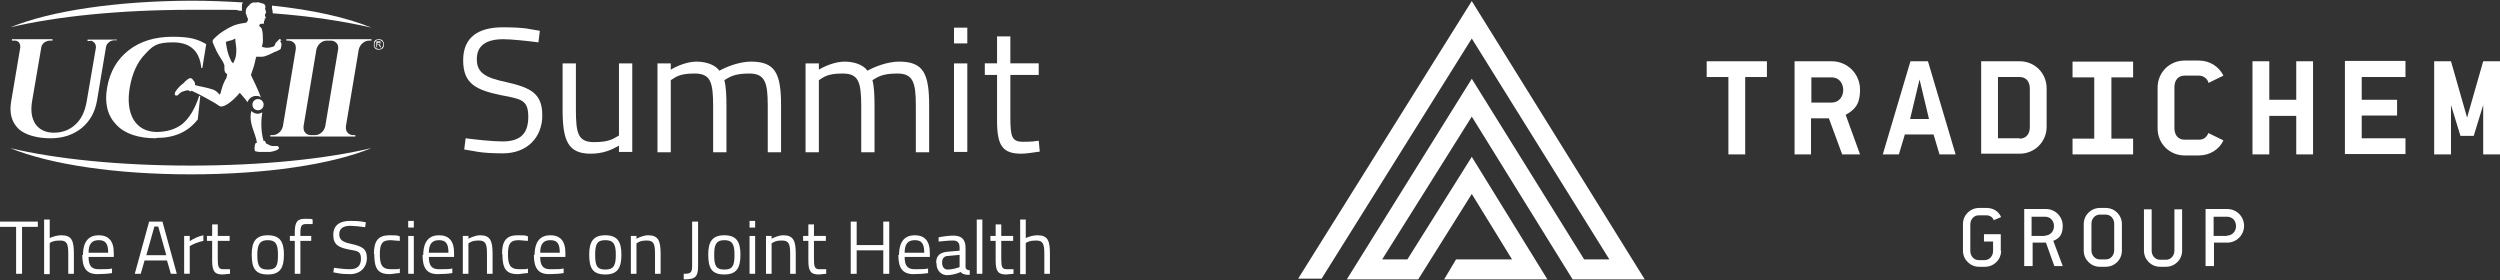<?xml version="1.0" encoding="UTF-8"?>
<svg id="Capa_1" xmlns="http://www.w3.org/2000/svg" width="714.1" height="80" version="1.1" viewBox="0 0 714.1 80">
  <rect x="0" y="0" width="714.1" height="80" fill="#333333" stroke="none"/>
  <!-- Generator: Adobe Illustrator 29.2.1, SVG Export Plug-In . SVG Version: 2.1.0 Build 116)  -->
  <defs>
    <style>
      .st0 {
        fill: #fff;
      }
    </style>
  </defs>
  <g>
    <g>
      <path class="st0" d="M4.6,64.8H0v-1.5h10.8v1.5h-4.5v13.4h-1.7s0-13.4,0-13.4Z"/>
      <path class="st0" d="M12.6,62.7h1.6v5.3c.8-.4,2.2-.8,3.3-.8,3,0,3.6,1.5,3.6,5.3v5.7h-1.6v-5.6c0-2.8-.3-3.9-2.3-3.9s-2.4.4-3,.7v8.9h-1.6v-15.5h0Z"/>
      <path class="st0" d="M23.7,72.9c0-4.1,1.8-5.7,4.5-5.7s4.3,1.5,4.3,5v1.2h-7.2c0,2.3.7,3.5,2.8,3.5s2.9,0,3.9-.2v1.3c-1,.2-2.9.3-4.2.3-3.2,0-4.3-1.9-4.3-5.5h.2ZM30.9,72.2c0-2.7-.8-3.6-2.7-3.6s-2.9,1-2.9,3.6h5.6Z"/>
      <path class="st0" d="M42.8,63.3h3.6l4.1,14.9h-1.7l-1.1-3.8h-6.4l-1.1,3.8h-1.7l4.1-14.9h.2ZM47.5,72.9l-2.3-8.2h-1.1l-2.3,8.2h5.7Z"/>
      <path class="st0" d="M52.6,67.4h1.6v1.5c.8-.6,2.4-1.4,3.9-1.7v1.6c-1.5.3-3.1,1-3.9,1.5v7.9h-1.6v-10.8Z"/>
      <path class="st0" d="M60.6,74.5v-5.7h-1.5v-1.4h1.5v-3.3h1.6v3.3h3.4v1.4h-3.4v5.1c0,2.3.2,3,1.6,3s1.4,0,1.9,0v1.3c-.5,0-1.5.2-2.1.2-2.2,0-3-.8-3-3.9h0Z"/>
      <path class="st0" d="M71.9,72.7c0-3.7,1.2-5.5,4.6-5.5s4.6,1.8,4.6,5.5-1,5.7-4.6,5.7-4.6-1.8-4.6-5.7ZM79.4,72.7c0-3-.7-4.1-2.9-4.1s-3,1.1-3,4.1.4,4.3,3,4.3,2.9-1.3,2.9-4.3Z"/>
      <path class="st0" d="M84.2,68.8h-1.4v-1.4h1.4v-1c0-3.1.8-3.9,2.9-3.9s1.6,0,2.2.2v1.3h-1.9c-1.2,0-1.6.5-1.6,2.5v.9h3.1v1.4h-3.1v9.4h-1.6v-9.4Z"/>
      <path class="st0" d="M95.2,77.9l.2-1.4c1.3.2,3.3.4,4.5.4,2.1,0,3.2-.9,3.2-3s-.9-2.2-3.3-2.6c-3.1-.6-4.6-1.4-4.6-4.2s1.9-4,4.8-4,3.3.2,4.5.4l-.2,1.4c-1.3-.2-3.3-.4-4.2-.4-2.1,0-3.2.8-3.2,2.4s1,2.3,3.6,2.8c3,.7,4.3,1.4,4.3,4s-1.8,4.6-4.8,4.6-3.4-.3-4.7-.5h-.1Z"/>
      <path class="st0" d="M106.8,72.6c0-3.9,1.3-5.4,4.5-5.4s2.1.2,2.9.3v1.3c-.8,0-2-.2-2.6-.2-2.5,0-3.1,1.1-3.1,4s.5,4.3,3.2,4.3,1.8,0,2.5-.2v1.3c-.8,0-2.2.3-2.9.3-3.4,0-4.4-1.6-4.4-5.8h0Z"/>
      <path class="st0" d="M116.6,63.1h1.6v1.9h-1.6v-1.9ZM116.6,67.4h1.6v10.8h-1.6v-10.8Z"/>
      <path class="st0" d="M120.9,72.9c0-4.1,1.8-5.7,4.5-5.7s4.3,1.5,4.3,5v1.2h-7.2c0,2.3.7,3.5,2.8,3.5s2.9,0,3.9-.2v1.3c-1,.2-2.9.3-4.2.3-3.2,0-4.3-1.9-4.3-5.5h.2ZM128.1,72.2c0-2.7-.8-3.6-2.7-3.6s-2.9,1-2.9,3.6h5.6Z"/>
      <path class="st0" d="M132.2,67.4h1.6v.8c.7-.4,2.2-1,3.3-1,2.9,0,3.6,1.5,3.6,5.3v5.7h-1.6v-5.6c0-2.8-.3-3.9-2.3-3.9s-2.4.5-3,.8v8.7h-1.6v-10.8Z"/>
      <path class="st0" d="M143.4,72.6c0-3.9,1.3-5.4,4.5-5.4s2.1.2,2.9.3v1.3c-.8,0-2-.2-2.6-.2-2.5,0-3.1,1.1-3.1,4s.5,4.3,3.2,4.3,1.8,0,2.5-.2v1.3c-.8,0-2.2.3-2.9.3-3.4,0-4.4-1.6-4.4-5.8h0Z"/>
      <path class="st0" d="M152.7,72.9c0-4.1,1.8-5.7,4.5-5.7s4.3,1.5,4.3,5v1.2h-7.2c0,2.3.7,3.5,2.8,3.5s2.9,0,3.9-.2v1.3c-1,.2-2.9.3-4.2.3-3.2,0-4.3-1.9-4.3-5.5h.2ZM159.9,72.2c0-2.7-.8-3.6-2.7-3.6s-2.9,1-2.9,3.6h5.6,0Z"/>
      <path class="st0" d="M168.3,72.7c0-3.7,1.2-5.5,4.6-5.5s4.6,1.8,4.6,5.5-1,5.7-4.6,5.7-4.6-1.8-4.6-5.7ZM175.9,72.7c0-3-.7-4.1-3-4.1s-2.9,1.1-2.9,4.1.4,4.3,2.9,4.3,3-1.3,3-4.3Z"/>
      <path class="st0" d="M180.2,67.4h1.6v.8c.7-.4,2.2-1,3.3-1,2.9,0,3.6,1.5,3.6,5.3v5.7h-1.6v-5.6c0-2.8-.3-3.9-2.3-3.9s-2.4.5-3,.8v8.7h-1.6v-10.8Z"/>
      <path class="st0" d="M195.3,78.2c1.9,0,2.4-.2,2.4-2.3v-12.6h1.7v12.9c0,3.2-1.2,3.6-4.1,3.6v-1.5h0Z"/>
      <path class="st0" d="M202.3,72.7c0-3.7,1.2-5.5,4.6-5.5s4.6,1.8,4.6,5.5-1,5.7-4.6,5.7-4.6-1.8-4.6-5.7ZM209.8,72.7c0-3-.7-4.1-2.9-4.1s-2.9,1.1-2.9,4.1.4,4.3,2.9,4.3,2.9-1.3,2.9-4.3Z"/>
      <path class="st0" d="M214.1,63.1h1.6v1.9h-1.6v-1.9ZM214.1,67.4h1.6v10.8h-1.6v-10.8Z"/>
      <path class="st0" d="M218.8,67.4h1.6v.8c.7-.4,2.2-1,3.3-1,2.9,0,3.6,1.5,3.6,5.3v5.7h-1.6v-5.6c0-2.8-.3-3.9-2.3-3.9s-2.4.5-3,.8v8.7h-1.6v-10.8Z"/>
      <path class="st0" d="M230.9,74.5v-5.7h-1.5v-1.4h1.5v-3.3h1.6v3.3h3.4v1.4h-3.4v5.1c0,2.3.2,3,1.6,3s1.4,0,1.9,0v1.3c-.5,0-1.5.2-2.1.2-2.2,0-3-.8-3-3.9h0Z"/>
      <path class="st0" d="M243,63.3h1.7v6.7h7.6v-6.7h1.7v14.9h-1.7v-6.7h-7.6v6.7h-1.7s0-14.9,0-14.9Z"/>
      <path class="st0" d="M256.8,72.9c0-4.1,1.8-5.7,4.5-5.7s4.3,1.5,4.3,5v1.2h-7.2c0,2.3.7,3.5,2.8,3.5s2.9,0,3.9-.2v1.3c-1,.2-2.9.3-4.2.3-3.2,0-4.3-1.9-4.3-5.5h.2ZM264,72.2c0-2.7-.8-3.6-2.7-3.6s-2.9,1-2.9,3.6h5.6Z"/>
      <path class="st0" d="M267.4,75.1c0-2.1,1.1-3,3.3-3.2l3.4-.3v-.9c0-1.5-.7-2-1.9-2s-3,.2-4.1.3v-1.2c.9-.2,2.8-.5,4.2-.5,2.4,0,3.5,1.1,3.5,3.5v5.5c0,.6.6.9,1.2.9v1.3c-.7,0-1.2,0-1.6-.2-.4,0-.7-.3-1-.6-.8.4-2.5.9-3.9.9s-3-1.1-3-3.3v-.2ZM274.1,76.4v-3.6l-3.2.3c-1.3,0-1.8.8-1.8,1.9s.5,2,1.6,2,2.6-.4,3.4-.7h0Z"/>
      <path class="st0" d="M279,62.7h1.6v15.5h-1.6s0-15.5,0-15.5Z"/>
      <path class="st0" d="M284.4,74.5v-5.7h-1.5v-1.4h1.5v-3.3h1.6v3.3h3.4v1.4h-3.4v5.1c0,2.3.2,3,1.6,3s1.4,0,1.9,0v1.3c-.5,0-1.5.2-2.1.2-2.2,0-3-.8-3-3.9h0Z"/>
      <path class="st0" d="M291.4,62.7h1.6v5.3c.8-.4,2.2-.8,3.3-.8,3,0,3.6,1.5,3.6,5.3v5.7h-1.6v-5.6c0-2.8-.3-3.9-2.3-3.9s-2.4.4-3,.7v8.9h-1.6v-15.5h0Z"/>
    </g>
    <g>
      <g>
        <path class="st0" d="M108.2,14.2c-.2,0-.4,0-.6-.1-.2,0-.3-.2-.5-.3,0-.1-.2-.3-.3-.5,0-.2,0-.4,0-.6s0-.4,0-.6c0-.2.2-.3.3-.5,0-.1.3-.2.5-.3.2,0,.4-.1.6-.1s.4,0,.6.1c.2,0,.3.2.5.3,0,.1.2.3.3.5,0,.2,0,.4,0,.6s0,.4,0,.6c0,.2-.2.3-.3.5,0,.1-.3.2-.5.3-.2,0-.4.1-.6.1ZM108.2,14c.2,0,.4,0,.5-.1.2,0,.3-.2.4-.3s.2-.3.3-.4v-1c0-.2-.2-.3-.3-.4s-.2-.2-.4-.3c-.2,0-.3-.1-.5-.1s-.4,0-.5.1c-.2,0-.3.2-.4.3s-.2.3-.3.4v1c0,.2.2.3.3.4,0,.1.3.2.4.3.2,0,.3.1.5.1ZM108.9,13.5h-.3l-.5-.8h-.4v.8h-.2v-1.7h.7c.2,0,.4,0,.5.1,0,0,0,.2,0,.3v.2s0,.1,0,.1h-.4l.5.8v.2ZM108.1,12.6h.5v-.4h-.8v.6h.3v-.2Z"/>
        <path class="st0" d="M54.5,47.3c20.3,0,38.6-1.9,51.6-5-11.4,4.7-30.3,7.5-51.6,7.5s-40.1-2.8-51.6-7.5c12.9,3.1,31.2,5,51.6,5"/>
        <path class="st0" d="M69.1,3.2v-1.1c0-.5,0-1.1.3-1.4-4.7-.3-9.9-.5-14.9-.5C33.2.3,14.4,3.1,3,7.8c12.9-3.1,31.2-5,51.6-5s9.9,0,14.6.3"/>
        <path class="st0" d="M77.7,1.5v.9c.2.7.2,1.4.2,1.4,10.8.8,20.5,2.3,28.2,4.1-7-2.9-16.9-5.1-28.4-6.3"/>
        <path class="st0" d="M33.4,11.5h-.7c-.6,0-1.1.2-1.5.5-.5.4-.8.8-.9,1.3l-2.6,15.5c-.6,3.3-2,5.8-4.4,7.8-2.4,1.9-5.3,2.9-8.9,2.9s-7.3-.9-9.2-2.8c-1.9-1.9-2.6-4.5-2-7.8l2.6-15.4c0-.8-.2-1.4-.8-1.7-.3-.2-.6-.2-1-.2h-.6v-.4h11.6v.4h-.7c-.6,0-1.1.2-1.6.5-.5.4-.8.8-.9,1.4l-2.6,15.2c-.5,2.8-.2,5,.9,6.7,1.1,1.6,2.9,2.5,5.3,2.5s4.5-.8,6.1-2.3c1.7-1.5,2.7-3.7,3.2-6.3l2.7-15.7c0-.8-.2-1.3-.8-1.7s-.6-.2-1-.2h-.6v-.4h8.4v.4-.2Z"/>
        <path class="st0" d="M44.6,39.5c-5.1,0-9-1.3-11.4-3.9-2.5-2.6-3.4-6.1-2.6-10.6s2.8-8,6.1-10.6,7.5-3.9,12.6-3.9,7.1.7,9.6,2.1l-1.1,6.8h-.3c-.5-4.9-3.2-7.3-8.1-7.3s-5.8,1.1-8,3.4c-2.2,2.3-3.6,5.4-4.3,9.3-.7,3.9-.3,7,1,9.3,1.4,2.3,3.5,3.5,6.5,3.6,3.1,0,5.6-.8,7.5-2.3,1.9-1.6,3.5-4.1,4.8-8h.3l-.7,6.7c-2.8,3.6-6.7,5.3-11.8,5.3"/>
        <path class="st0" d="M77.8,38.6c.7,0,1.3-.2,1.9-.7s.9-1.1,1.1-1.8l3.7-22.1c0-.7,0-1.3-.5-1.7-.4-.5-1-.7-1.7-.7h-.5v-.4h12.2v.4h-.6c-.7,0-1.3.2-1.9.7s-.9,1.1-1.1,1.7l-3.7,22.1c0,.7,0,1.3.5,1.8.4.5,1,.7,1.7.7h.5v.4h-12.2v-.4h.6Z"/>
        <path class="st0" d="M89.9,38.6c.7,0,1.3-.2,1.9-.7s.9-1.1,1.1-1.8l3.7-22.1c0-.7,0-1.3-.5-1.7-.4-.5-1-.7-1.7-.7h-.5v-.4h12.2v.4h-.6c-.7,0-1.3.2-1.9.7s-.9,1.1-1.1,1.7l-3.7,22.1c0,.7,0,1.3.5,1.8.4.5,1,.7,1.7.7h.5v.4h-12.2v-.4h.6Z"/>
        <path class="st0" d="M79.4,41.7h-1.6c-.5,0-1.1-.4-1.5-.6-.3,0-.4-.3-.4-.3,0,0,0-.2-.2-.5-.2-.2-.4,0-.4,0-.9-3.1-.7-6.1-.4-8.2-.4.2-.8.4-1.3.4s-1.4-.3-1.8-.8c-.9,3.5,1.2,6.2,1.6,9.1,0,0,0,0-.2,0s-.2.2-.3.3c0,0-.2.7-.2,1.1s0,.8.2,1c0,0,.8.2,1.3.2h2.8c.4,0,1.7-.3,2.2-.6s.5-.5.5-.6c0,0-.2-.3-.3-.4"/>
        <path class="st0" d="M80.5,11.5c0-.1-.3,0-.3,0,0,0,0-.3-.2-.4,0,0-.3.1-.4.3-.2.2-.7.7-.9.9,0,.2-.3.8-.4.9,0,.1-1.7.6-2.5.4-.6-.1-1-.2-1-.2,0,0,.3-1,.3-1.8s0-2.4-.3-3.3c0-.3-.5-.6-.8-.9,0,0,.2-.5.4-.6h.6c.2,0,.5,0,.4-.5v-.3s.2,0,.2-.3h0v-.4c.2,0,.3,0,.3-.2s-.2-.5-.2-.6c0-.2,0-.3,0-.4s.2-.3.3-.5c0-.3-.3-1.1-.3-1.2.3-.5,0-1-.3-1.3-.2-.1-.3,0-.5-.1-.3-.2-.6-.2-.6-.2h-.2c0-.1-.2-.3-.4-.3.2,0,.2.2.2.2,0-.1-.4,0-.7,0h-.4v-.2c0,.2,0,.2,0,.2h-.2c-.2,0-.5,0-.7.2h0c-.3,0-.4.3-.6.4,0,0,0,.2-.2.3,0,0-.2-.1-.3-.1.3.1.3.2.3.2h-.5s.3,0,.3.2c-.2,0-.3.2-.3.2h0s0,0-.2.3h0c-.2.4-.2.8-.2,1.2s0,.4.2.6c0,.3.2.7.3.9.3.5,0,1.2-.5,1.4-2.2.3-3.6.6-6.1,2.2-1.9,1.1-3.1,2.5-3.2,2.6,0,.2-.2.3-.2.5s.7,1.9,1.2,2.9,1.6,2.6,1.8,3c.3.6.4,1,.4,1v.8c0,.3,0,.8.2,1.1,0,.2.4.4.6.6l-.2,1c-1.4,2.2-1.6,4.6-1.9,4.8-.2.1-.6-.9-1.9-1.4-1.7-.6-3.9-.9-5.2-1.3v-.6c0-.1-.3-.5-.5-.8s-.6-.6-.8-.6-.8.3-1.1.6c-.4.3-.7.6-.8.8-.3.2-.6.5-1.1.9-.3.3-1.2,1.3-1.4,1.8s0,.7,0,.8c0,0,.3.1.5.1s.4-.2.7-.5.5-.4.6-.5c.4-.2,1.2-.4,1.6-.5h.5s.2.2.4.3c.3,0,.4-.2.4-.2,0,0,2.9,1.3,6.8,3.6,1.3.8,1.4,1.4,3.2.4,1.3-.7,2.9-2.3,3.8-3.4.5.6,1.5,1.7,2.2,2.7.3-1,1.3-1.8,2.4-1.8s1,.2,1.4.4c-.8-2.4-2.7-6-2.8-6.3,0-.5.8-2.1,1.2-4.1,0-.3.2-.7.3-1.2h1.8c1.1-.1,3.1-1.2,3.5-1.4.2,0,1.6-.6,1.7-.9,0-.2.2-.7.2-1.2s-.3-.8-.4-1M67.1,17c-.2.4-.3.7-.5,1.1,0,0-.3-.3-.4-.4s-.9-1.7-1.2-3c-.3-1.2-.5-2.7-.5-2.7,0,0,.3-.2,1.2-.4.7-.1,1.5-.6,1.5-.6,0,1,.3,2.4.3,2.9,0,.9,0,2.2-.4,3"/>
        <path class="st0" d="M75.3,29.9c0,.9-.7,1.6-1.6,1.6s-1.6-.7-1.6-1.6.7-1.6,1.6-1.6,1.6.7,1.6,1.6"/>
      </g>
      <g>
        <path class="st0" d="M132.6,42.7l.4-3.2c3,.4,7.8.9,10.5.9,5,0,7.4-2.1,7.4-7s-2-5.1-7.7-6.2c-7.3-1.5-10.9-3.3-10.9-10s4.5-9.4,11.3-9.4,7.8.6,10.6,1l-.4,3.3c-3-.4-7.8-.9-10-.9-4.9,0-7.6,1.8-7.6,5.7s2.4,5.3,8.6,6.6c7,1.6,10.1,3.3,10.1,9.5s-4.3,10.8-11.2,10.8-8.1-.7-11.1-1.1h0Z"/>
        <path class="st0" d="M160.7,31.3v-13.2h3.8v13.2c0,6.8.6,9.3,5.2,9.3s5.6-1.1,7.1-1.9v-20.6h3.8v25.3h-3.8v-1.8c-2.1,1.2-4.5,2.3-8.1,2.3-6.5,0-8-3.8-8-12.6Z"/>
        <path class="st0" d="M187.8,18.1h3.8v1.8c1.6-1,4.7-2.3,7.3-2.3s5.3.8,6.6,2.6c1.9-1.1,5.7-2.6,9-2.6,6.9,0,8.6,3.3,8.6,12.5v13.4h-3.8v-13.3c0-6.7-.8-9.2-5.3-9.2s-5.7,1.1-7.1,1.9c.5,1.8.6,4.6.6,7.4v13.2h-3.8v-13.1c0-6.9-.7-9.4-5.3-9.4s-5.4,1.1-6.8,1.9v20.6h-3.8v-25.3h0Z"/>
        <path class="st0" d="M230.1,18.1h3.8v1.8c1.6-1,4.7-2.3,7.3-2.3s5.3.8,6.6,2.6c1.9-1.1,5.7-2.6,9-2.6,6.9,0,8.6,3.3,8.6,12.5v13.4h-3.8v-13.3c0-6.7-.8-9.2-5.3-9.2s-5.7,1.1-7.1,1.9c.5,1.8.6,4.6.6,7.4v13.2h-3.8v-13.1c0-6.9-.7-9.4-5.3-9.4s-5.4,1.1-6.8,1.9v20.6h-3.8v-25.3h0Z"/>
        <path class="st0" d="M272.5,7.9h3.8v4.5h-3.8s0-4.5,0-4.5ZM272.5,18.1h3.8v25.3h-3.8v-25.3Z"/>
        <path class="st0" d="M284.8,34.7v-13.3h-3.5v-3.3h3.5v-7.7h3.8v7.7h8.1v3.3h-8.1v12.1c0,5.5.4,7,3.6,7s3.2-.2,4.5-.3l.3,3.1c-1.5.2-3.8.6-5.2.6-5.2,0-7-2-7-9.3h0Z"/>
      </g>
    </g>
  </g>
  <g>
    <path class="st0" d="M504.7,17.5v4.5h-6.2v22.1h-4.8v-22.1h-6.2v-4.5h17.3-.2Z"/>
    <path class="st0" d="M517.4,44.1h-4.8v-26.6h10.6c4.5,0,8.1,3.6,8.1,8.1s-1.7,5.8-4.1,7.2l4.1,11.3h-5.1l-3.8-10.3h-5.1v10.3h.2ZM523.2,29.3c2.1,0,3.3-1.7,3.3-3.6s-1.2-3.6-3.3-3.6h-5.8v7.2h5.8Z"/>
    <path class="st0" d="M542.4,44.1h-4.6l7.9-26.6h5l7.9,26.6h-4.6l-1.7-5.7h-8.2l-1.7,5.7h.2ZM545.5,34h5.5l-2.7-11.3-2.7,11.3Z"/>
    <path class="st0" d="M565.9,17.5h11c4.3,0,7.7,3.4,7.7,7.7v11c0,4.3-3.4,7.7-7.7,7.7h-11v-26.6.2ZM576.9,39.6c1.9,0,2.9-1.4,2.9-3.3v-11c0-1.9-1-3.3-2.9-3.3h-6.2v17.5h6.2Z"/>
    <path class="st0" d="M598.2,39.6v-17.5h-6.2v-4.5h17.3v4.5h-6.2v17.5h6.2v4.5h-17.3v-4.5h6.2Z"/>
    <path class="st0" d="M630.8,23.5c-.3-1-1.4-1.9-2.7-1.9h-4.1c-1.9,0-2.9,1.4-2.9,3.3v11.7c0,1.9,1,3.3,2.9,3.3h4.1c1.4,0,2.2-.7,2.7-1.9l4.3,2.1c-1.2,2.6-3.9,4.3-7,4.3h-4.1c-4.3,0-7.7-3.4-7.7-7.7v-11.7c0-4.3,3.4-7.7,7.7-7.7h4.1c3.1,0,5.7,1.7,7,4.3l-4.3,2.1Z"/>
    <path class="st0" d="M660.7,44.1h-4.8v-11h-7.7v11h-4.8v-26.6h4.8v11h7.7v-11h4.8v26.6Z"/>
    <path class="st0" d="M687.1,17.5v4.5h-12.5v6.5h10.1v4.5h-10.1v6.5h12.5v4.5h-17.3v-26.6h17.3v.2Z"/>
    <path class="st0" d="M714.1,44.1h-4.8v-14.1l-2.7,8.8h-3.8l-2.7-8.8v14.1h-4.8v-26.6h4.8l4.6,16.1,4.6-16.1h4.8v26.6h0Z"/>
  </g>
  <g>
    <path class="st0" d="M571.6,71.6c0,2.6-2.1,4.6-4.6,4.6h-1.7c-2.6,0-4.6-2.1-4.6-4.6v-7.6c0-2.6,2.1-4.6,4.6-4.6h2.2c1.9,0,3.4,1,4.1,2.6l-2.1.9c-.3-.9-1.2-1.4-2.1-1.4h-2.2c-1.4,0-2.4,1.2-2.4,2.6v7.6c0,1.4,1,2.6,2.4,2.6h1.7c1.4,0,2.4-1.2,2.4-2.6v-2.7h-2.6v-2.1h4.8v4.8h0Z"/>
    <path class="st0" d="M580.4,76h-2.2v-16.3h6.2c2.7,0,4.8,2.2,4.8,4.8s-1,3.6-2.7,4.3l2.7,7.2h-2.4l-2.4-6.7h-3.8v6.7h-.2ZM584.1,67.3c1.5,0,2.6-1.2,2.6-2.7s-1-2.7-2.6-2.7h-3.8v5.5s3.8,0,3.8,0Z"/>
    <path class="st0" d="M601.5,76.2h-1.7c-2.6,0-4.6-2.1-4.6-4.6v-7.6c0-2.6,2.1-4.6,4.6-4.6h1.7c2.6,0,4.6,2.1,4.6,4.6v7.6c0,2.6-2.1,4.6-4.6,4.6ZM601.5,74.1c1.4,0,2.4-1.2,2.4-2.6v-7.6c0-1.4-1-2.6-2.4-2.6h-1.7c-1.4,0-2.4,1.2-2.4,2.6v7.6c0,1.4,1,2.6,2.4,2.6h1.7Z"/>
    <path class="st0" d="M623.3,71.6c0,2.6-2.1,4.6-4.6,4.6h-1.7c-2.6,0-4.6-2.1-4.6-4.6v-11.8h2.2v11.8c0,1.4,1,2.6,2.4,2.6h1.7c1.4,0,2.4-1.2,2.4-2.6v-11.8h2.2v11.8Z"/>
    <path class="st0" d="M632.2,76h-2.2v-16.3h6.2c2.7,0,4.8,2.2,4.8,4.8s-2.1,4.8-4.8,4.8h-3.8v6.7h-.2ZM636.1,67.3c1.5,0,2.6-1.2,2.6-2.7s-1-2.7-2.6-2.7h-3.8v5.5s3.8,0,3.8,0Z"/>
  </g>
  <polygon class="st0" points="469.8 79.8 449.2 79.8 420.4 33.3 394.8 74.1 402 74.1 420.4 44.8 442 79.8 412.5 79.8 415.9 74.1 431.9 74.1 420.4 55.4 405.1 79.8 384.7 79.8 420.4 22.5 452.5 74.1 459.7 74.1 420.4 11 377.5 79.6 370.8 79.6 420.4 .3 469.8 79.8"/>
</svg>